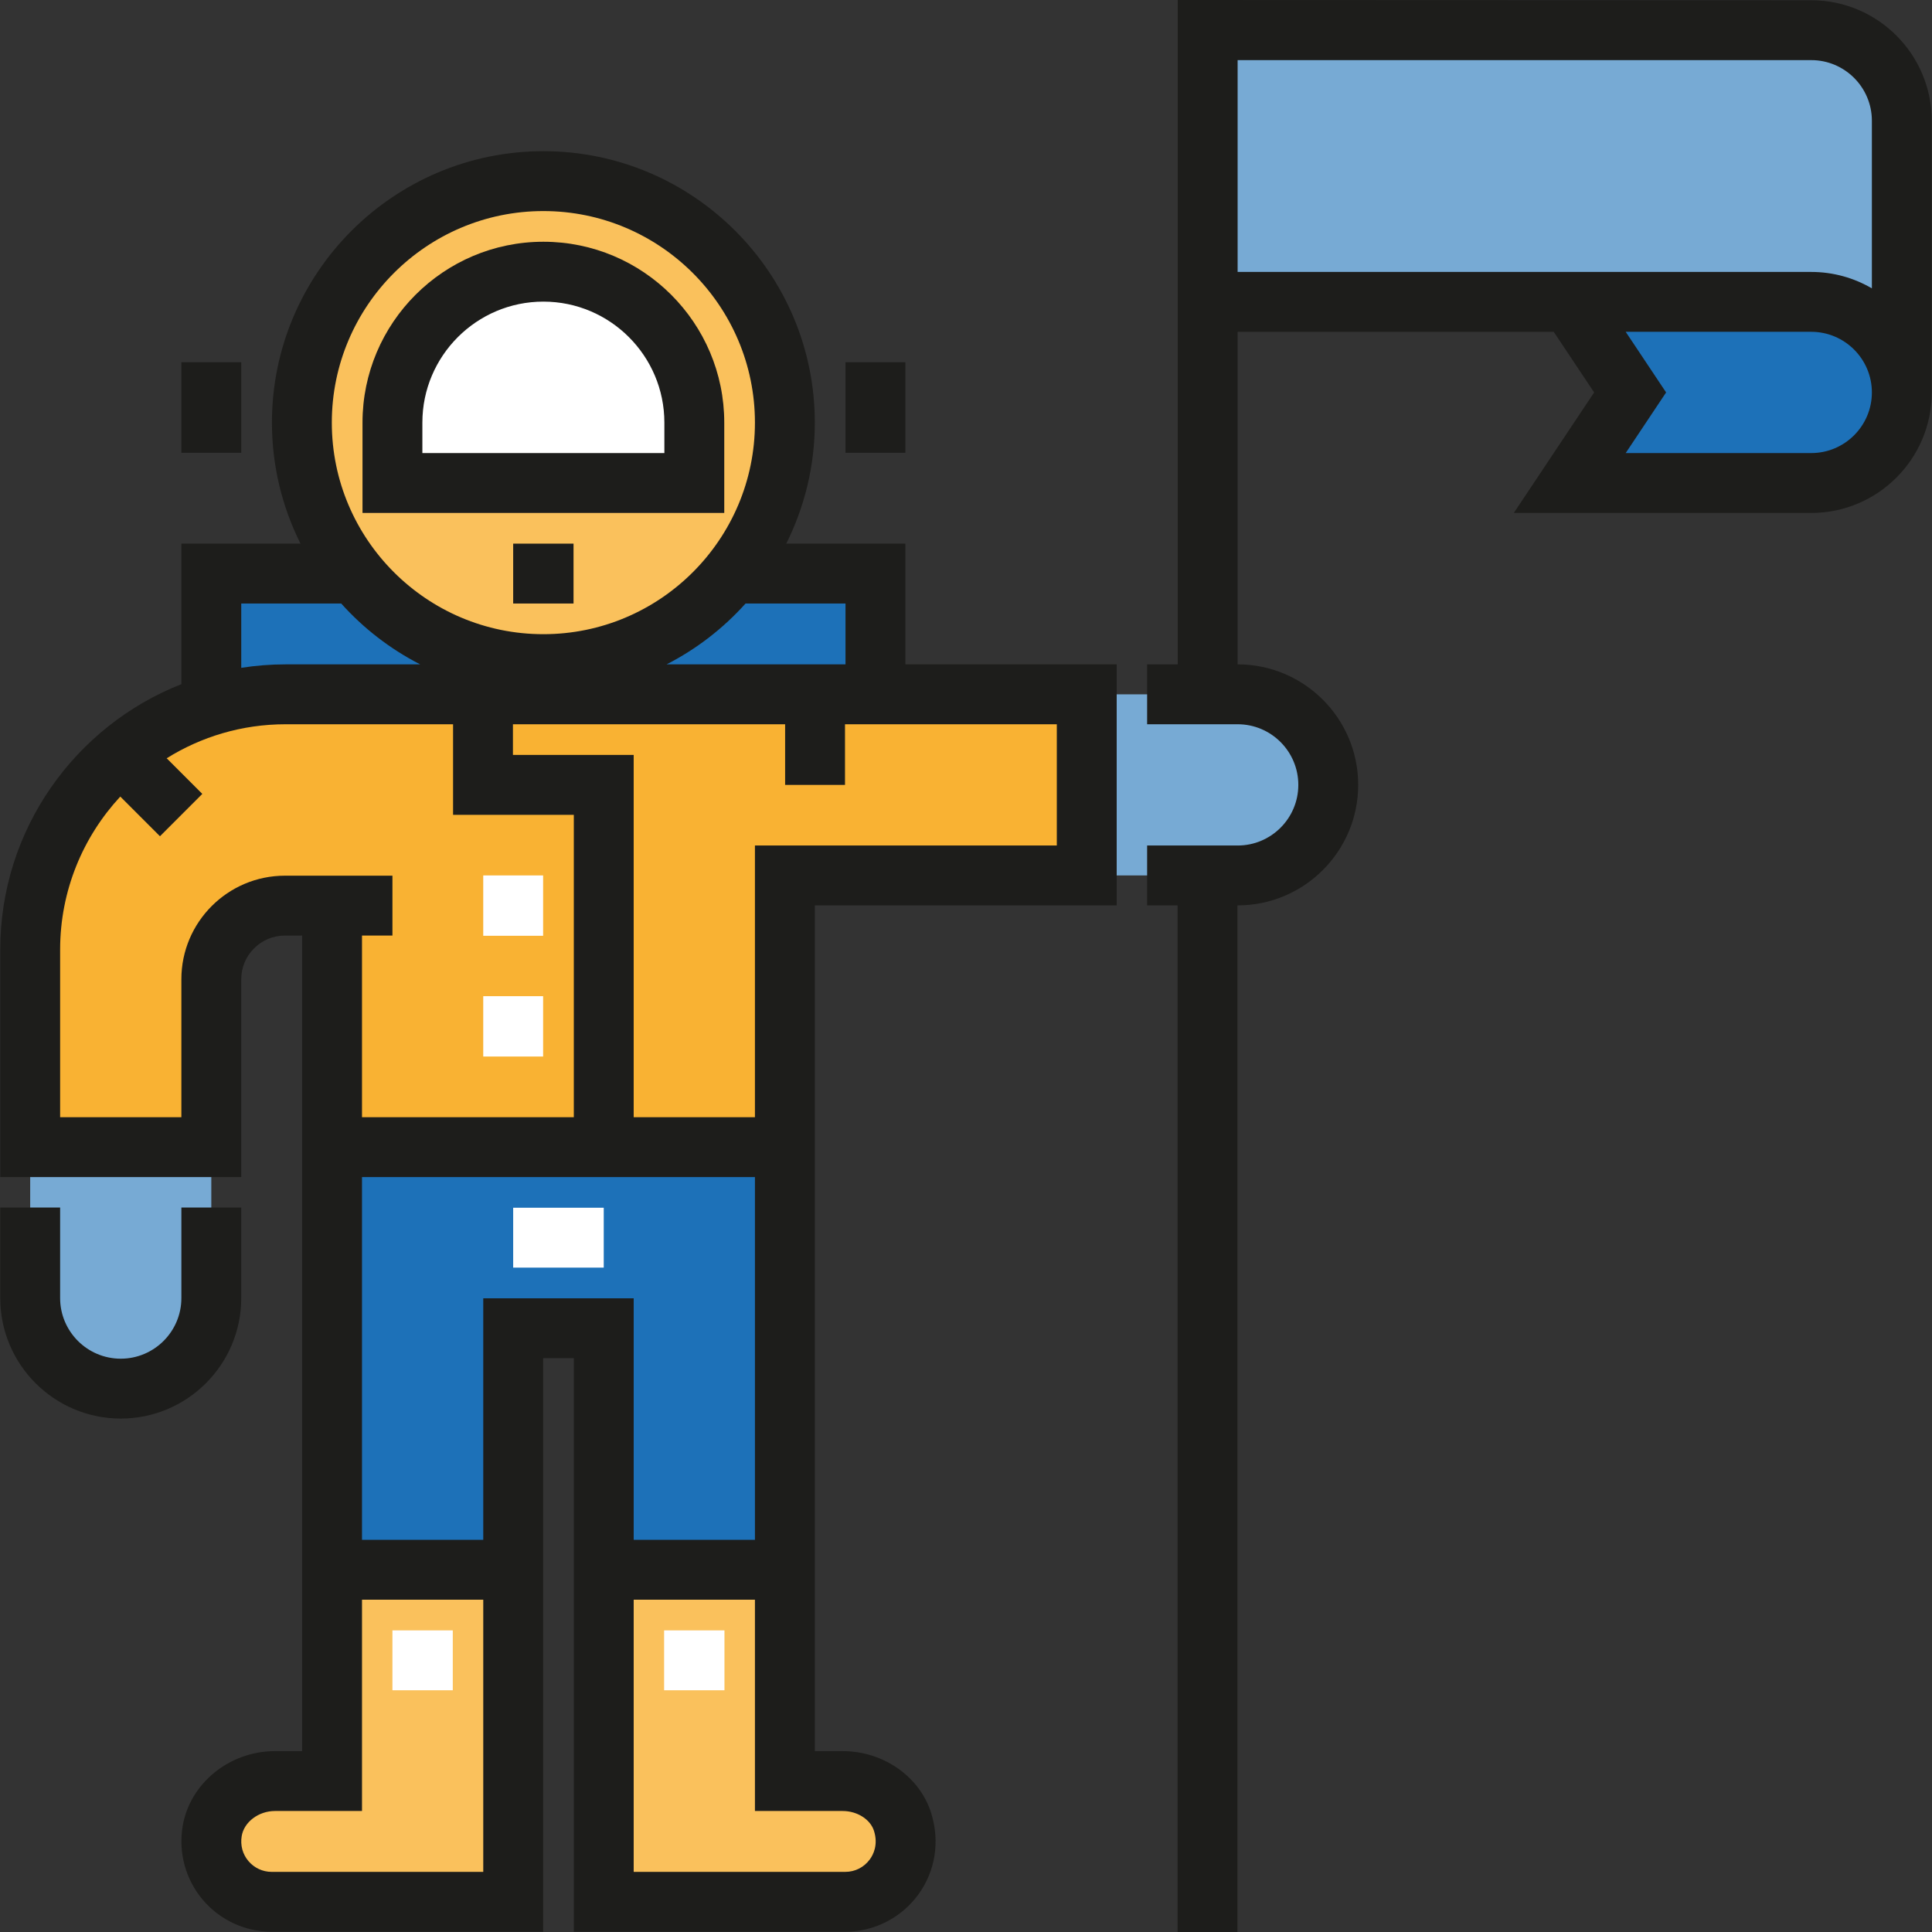 <?xml version="1.0" encoding="iso-8859-1"?>
<!-- Uploaded to: SVG Repo, www.svgrepo.com, Generator: SVG Repo Mixer Tools -->
<svg version="1.1" id="Layer_1" xmlns="http://www.w3.org/2000/svg" xmlns:xlink="http://www.w3.org/1999/xlink" 
	 viewBox="0 0 512 512" xml:space="preserve">
<rect x="0" y="0" width="512" height="512" fill="#333333" stroke="none"/>
<path style="fill:#1D71B8;" d="M232.001,184.001h-176v-32h38.057c11.729,14.626,29.736,24.001,49.943,24.001
	s38.215-9.374,49.943-24.001h38.056L232.001,184.001L232.001,184.001z"/>
<g>
	<path style="fill:#FAC15C;" d="M136.001,504V416h-48V472h-16c-8.836,0-16,7.163-16,16c0,8.837,7.164,16,16,16H136.001z"/>
	<path style="fill:#FAC15C;" d="M160,504V416h48V472h16c8.837,0,16,7.163,16,16c0,8.837-7.163,16-16,16H160z"/>
</g>
<g>
	<path style="fill:#77AAD4;" d="M32,368L32,368c-13.255,0-24.001-10.745-24.001-24v-39h48v39C56.001,357.255,45.255,368,32,368z"/>
	<path style="fill:#77AAD4;" d="M351,208L351,208c0,13.255-10.745,24.001-24.001,24.001h-39v-48h39
		C340.255,184.001,351,194.746,351,208z"/>
</g>
<polygon style="fill:#1D71B8;" points="88.001,416 136.001,416 136.001,352 160,352 160,416 208,416 208,304 88.001,304 "/>
<circle style="fill:#FAC15C;" cx="143.995" cy="111.995" r="64"/>
<path style="fill:#F9B233;" d="M88.001,304h120.001v-72.001h80v-48H88.001c0,0-100.954-10.31-80,120.001h48v-34.318
	c0-27.434,13.29-29.682,29.682-29.682h2.318V304z"/>
<path style="fill:#FFFFFF;" d="M184.001,128h-80v-16c0-22.091,17.909-40.001,40.001-40.001l0,0
	c22.092,0,40.001,17.909,40.001,40.001v16H184.001z"/>
<path style="fill:#1D71B8;" d="M480,128h-64l16-24.001L416,80h64c13.255,0,24,10.745,24,24.001l0,0C504,117.255,493.255,128,480,128
	z"/>
<path style="fill:#77AAD4;" d="M504,80H320V8.001h161.959c12.173,0,22.041,9.869,22.041,22.042V80z"/>
<g>
	<rect x="135.997" y="320.063" style="fill:#FFFFFF;" width="24.001" height="15.868"/>
	<rect x="103.997" y="432.069" style="fill:#FFFFFF;" width="15.995" height="15.868"/>
	<rect x="175.995" y="432.069" style="fill:#FFFFFF;" width="15.995" height="15.868"/>
</g>
<g>
	<path style="fill:#1D1D1B;" d="M191.934,135.934H96.067V112c0-26.43,21.503-47.934,47.934-47.934S191.935,85.569,191.935,112
		v23.934H191.934z M111.934,120.066h64.132V112c0-17.682-14.385-32.067-32.067-32.067S111.933,94.318,111.933,112v8.066H111.934z"/>
	<path style="fill:#1D1D1B;" d="M32,375.934c-17.609,0-31.934-14.325-31.934-31.934V320h15.868v24
		c0,8.858,7.207,16.067,16.067,16.067S48.067,352.86,48.067,344v-24h15.868v24C63.934,361.608,49.609,375.934,32,375.934z"/>
	<rect x="224.063" y="96" style="fill:#1D1D1B;" width="15.868" height="24.001"/>
	<rect x="48.069" y="96" style="fill:#1D1D1B;" width="15.868" height="24.001"/>
	<rect x="135.997" y="144.069" style="fill:#1D1D1B;" width="15.995" height="15.868"/>
</g>
<g>
	<rect x="128.063" y="231.997" style="fill:#FFFFFF;" width="15.868" height="15.995"/>
	<rect x="128.063" y="263.997" style="fill:#FFFFFF;" width="15.868" height="15.995"/>
</g>
<g>
	<path style="fill:#1D1D1B;" d="M295.934,239.934v-63.868h-56.001v-32h-31.569c4.833-9.661,7.57-20.548,7.57-32.067
		c0-39.664-32.27-71.934-71.934-71.934S72.066,72.336,72.066,112c0,11.519,2.737,22.405,7.57,32.067H48.067v37.242
		c-28.071,11.052-48,38.415-48,70.364v60.263h63.868v-52.43c0-6.38,5.191-11.571,11.571-11.571h4.563v216.133h-7.209
		c-12.097,0-22.616,8.587-24.468,19.973c-1.14,7.01,0.819,14.104,5.376,19.46c4.558,5.359,11.206,8.434,18.236,8.434h71.934V359.934
		h8.133v152.001h71.934c7.604,0,14.827-3.667,19.322-9.807c4.572-6.246,5.817-14.171,3.416-21.741
		c-3.047-9.609-12.674-16.321-23.412-16.321h-7.391V239.934H295.934z M224.067,159.934v16.132h-47.419
		c7.939-4.063,15.032-9.547,20.931-16.132H224.067z M144,55.934c30.915,0,56.066,25.15,56.066,56.066S174.915,168.066,144,168.066
		S87.934,142.916,87.934,112S113.085,55.934,144,55.934z M63.934,159.934h26.489c5.898,6.585,12.99,12.069,20.931,16.132H75.672
		c-3.992,0-7.912,0.316-11.738,0.915C63.934,176.982,63.934,159.934,63.934,159.934z M75.504,232.066
		c-15.129,0-27.439,12.309-27.439,27.439v36.563H15.934v-44.395c0-15.652,6.059-29.91,15.945-40.573l10.512,10.512l11.22-11.221
		l-9.441-9.441c9.153-5.706,19.947-9.014,31.504-9.014h44.393v24.001h32v80.132H95.934v-48.132h8.066v-15.868H75.504V232.066z
		 M72.001,496.067c-2.37,0-4.611-1.037-6.149-2.846c-1.559-1.832-2.198-4.189-1.8-6.634c0.607-3.73,4.475-6.653,8.807-6.653h23.077
		v-56.001h32.132v72.133H72.001z M128.067,344.066v64H95.934v-96.132h104.133v96.132h-32.133v-64H128.067z M223.325,479.934
		c3.837,0,7.322,2.208,8.286,5.248c1.17,3.689-0.184,6.328-1.095,7.572c-1.541,2.105-3.916,3.312-6.517,3.312h-56.066v-72.133
		h32.132v56.001H223.325z M200.066,224.067v72.001h-32.132v-96h-32v-8.133h72.133v16.067h15.868v-16.067h56.133v32.132H200.066z"/>
	<path style="fill:#1D1D1B;" d="M312.114,0v176.067H304v15.868h24.001c8.858,0,16.067,7.207,16.067,16.067
		c0,8.86-7.207,16.067-16.067,16.067H304v15.868h8.066V512h15.868V239.934h0.067c17.609,0,31.934-14.325,31.934-31.934
		s-14.325-31.934-31.934-31.934h-0.019V87.934h83.772l10.711,16.067l-21.289,31.933H480c17.609,0,31.934-14.325,31.934-31.934V32
		c0-17.609-14.325-31.934-31.934-31.934L312.114,0z M327.982,72.066V15.934H480c8.858,0,16.067,7.207,16.067,16.067V76.42
		c-4.723-2.762-10.21-4.353-16.067-4.353H327.982V72.066z M480,120.066h-49.175l10.711-16.067l-10.711-16.067H480
		c8.858,0,16.067,7.207,16.067,16.067S488.858,120.066,480,120.066z"/>
</g>
</svg>